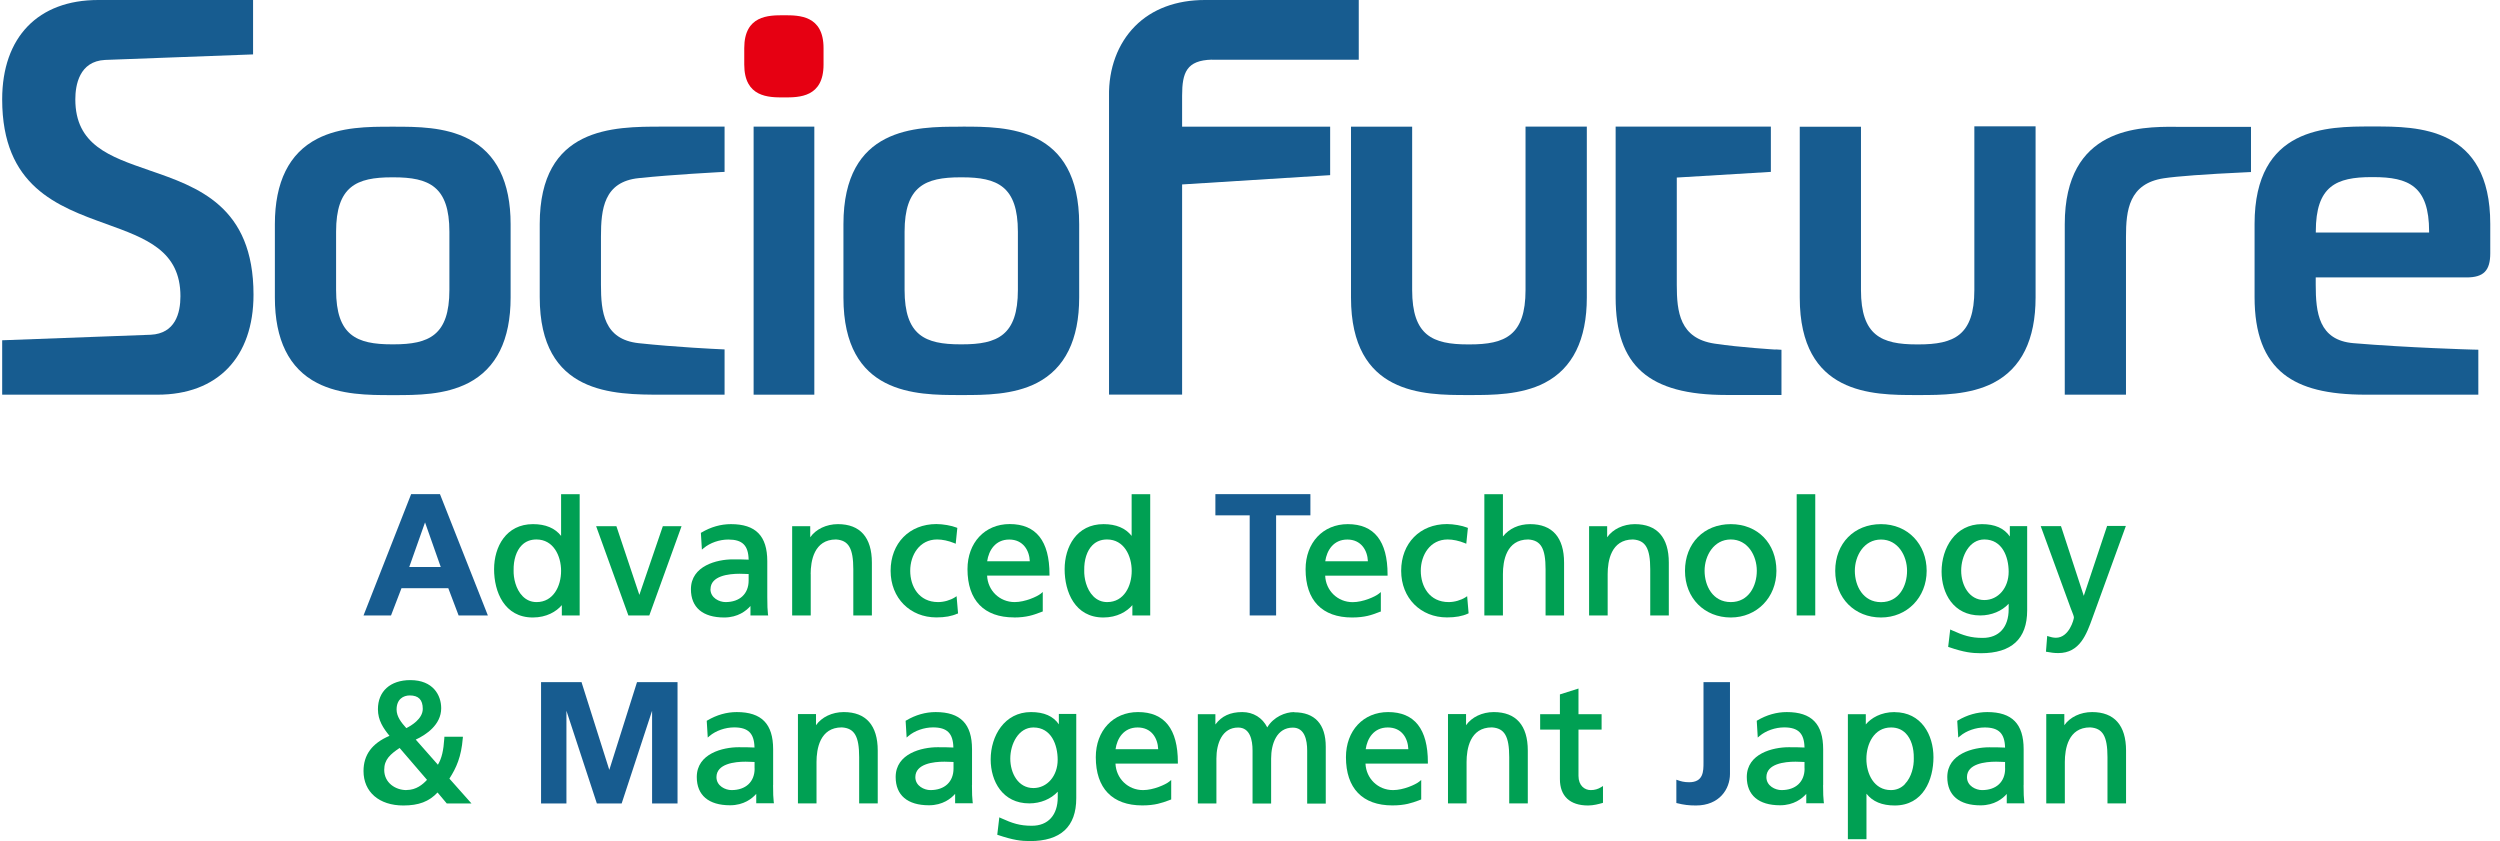 <svg width="211" height="71" viewBox="0 0 211 71" fill="none" xmlns="http://www.w3.org/2000/svg">
<g clip-path="url(#clip0_431_4168)">
<path d="M12.58 14.366C9.24 13.213 6.357 12.226 6.357 8.388C6.357 7.192 6.685 5.169 8.864 5.058L21.359 4.592V0H8.29C3.215 0 0.184 3.133 0.184 8.388C0.184 15.733 4.851 17.419 8.969 18.903C12.327 20.117 15.229 21.159 15.229 25.003C15.229 26.432 14.79 28.149 12.722 28.253L0.184 28.719V33.311H13.29C18.365 33.311 21.396 30.154 21.396 24.868C21.396 17.401 16.71 15.788 12.574 14.366H12.58Z" fill="#175C90"/>
<path d="M102.282 5.04H114.679V0H101.696C99.282 0 97.239 0.754 95.794 2.213C94.337 3.685 93.559 5.788 93.602 8.124V33.305H99.77V15.567L112.265 14.783V10.693H99.77V8.075C99.77 6.113 100.152 5.095 102.276 5.034L102.282 5.04Z" fill="#175C90"/>
<path d="M53.906 15.034C56.839 14.727 60.623 14.537 60.66 14.531L61.154 14.507V10.687H55.875C51.764 10.687 45.553 10.687 45.553 18.915V25.077C45.553 33.311 51.764 33.311 55.875 33.311H61.154V29.491L60.654 29.467C60.617 29.467 57.098 29.307 53.906 28.964C50.967 28.645 50.721 26.352 50.721 24.028V19.97C50.721 17.64 50.967 15.34 53.906 15.034Z" fill="#175C90"/>
<path d="M39.528 11.717C37.546 10.699 35.176 10.693 33.249 10.693H33.027C31.12 10.693 28.743 10.693 26.767 11.717C24.403 12.937 23.199 15.359 23.199 18.921V25.114C23.199 28.676 24.397 31.104 26.767 32.324C28.749 33.342 31.12 33.348 33.046 33.348H33.268C35.176 33.348 37.546 33.348 39.528 32.324C41.892 31.104 43.096 28.682 43.096 25.114V18.921C43.096 15.359 41.899 12.931 39.528 11.717ZM37.929 19.559V24.47C37.929 28.314 36.2 29.062 33.219 29.062H33.077C30.095 29.062 28.366 28.314 28.366 24.47V19.559C28.366 15.72 30.095 14.966 33.077 14.966H33.219C36.2 14.966 37.929 15.72 37.929 19.559Z" fill="#175C90"/>
<path d="M128.755 10.693V24.476C128.755 28.32 127.026 29.068 124.044 29.068H123.896C120.914 29.068 119.186 28.32 119.186 24.476V10.693H114.024V25.114C114.024 33.342 120.173 33.342 123.853 33.342H124.1C125.909 33.342 128.384 33.342 130.372 32.312C132.73 31.092 133.928 28.67 133.928 25.108V10.687H128.761L128.755 10.693Z" fill="#175C90"/>
<path d="M166.635 10.668V24.476C166.635 28.32 164.907 29.068 161.925 29.068H161.777C158.795 29.068 157.066 28.32 157.066 24.476V10.699H151.899V25.113C151.899 33.342 158.054 33.342 161.727 33.342H161.974C163.783 33.342 166.259 33.342 168.247 32.312C170.605 31.091 171.803 28.67 171.803 25.107V10.662H166.635V10.668Z" fill="#175C90"/>
<path d="M149.856 29.504C149.856 29.504 146.849 29.326 144.707 29.001C141.762 28.559 141.521 26.315 141.521 24.053V14.985L149.461 14.507V10.687H136.36V25.108C136.36 30.877 139.157 33.336 145.707 33.336H150.356V29.522L149.868 29.491L149.856 29.504Z" fill="#175C90"/>
<path d="M183.613 10.699C180.582 10.699 174.266 10.699 174.266 18.927V33.311H179.433V19.994C179.433 17.738 179.68 15.494 182.625 15.046C183.718 14.88 186.181 14.697 189.391 14.549L189.984 14.519V10.705H183.613V10.699Z" fill="#175C90"/>
<path d="M200.355 10.675H200.115C196.441 10.675 190.286 10.675 190.286 18.903V25.077C190.286 28.142 191.095 30.27 192.756 31.582C194.25 32.759 196.448 33.311 199.67 33.311H209.171V29.516L208.665 29.504C208.61 29.504 203.214 29.35 198.639 28.964C195.694 28.719 195.447 26.383 195.447 24.016V23.415H208.171C209.616 23.415 210.178 22.845 210.178 21.374V18.903C210.178 10.675 204.029 10.675 200.349 10.675H200.355ZM205.017 19.54C205.017 19.54 205.017 19.602 205.017 19.626C204.955 19.626 204.875 19.626 204.776 19.626H195.454V19.54C195.454 15.696 197.182 14.948 200.164 14.948H200.306C203.288 14.948 205.017 15.702 205.017 19.54Z" fill="#175C90"/>
<path d="M81.249 10.693H81.008C77.335 10.693 71.186 10.693 71.186 18.921V25.114C71.186 33.342 77.335 33.342 81.014 33.342H81.255C83.064 33.342 85.54 33.342 87.528 32.312C89.886 31.092 91.083 28.67 91.083 25.108V18.915C91.083 10.687 84.935 10.687 81.255 10.687L81.249 10.693ZM85.91 19.559V24.47C85.91 28.314 84.181 29.062 81.2 29.062H81.058C78.076 29.062 76.347 28.314 76.347 24.47V19.559C76.347 15.72 78.076 14.966 81.058 14.966H81.2C84.181 14.966 85.91 15.72 85.91 19.559Z" fill="#175C90"/>
<path d="M68.729 10.687H63.605V33.311H68.729V10.687Z" fill="#175C90"/>
<path d="M66.198 8.222C67.439 8.222 69.507 8.222 69.507 5.451V4.059C69.507 1.288 67.433 1.288 66.198 1.288H66.124C64.883 1.288 62.815 1.288 62.815 4.059V5.451C62.815 8.222 64.889 8.222 66.124 8.222H66.198Z" fill="#E60012"/>
<path d="M34.7 41.705L30.737 51.803L30.681 51.944H33.002L33.885 49.645H37.836L38.707 51.944H41.176L37.133 41.705H34.706H34.7ZM37.2 47.855H34.54L35.873 44.09L37.2 47.855Z" fill="#175C90"/>
<path d="M47.356 45.23C46.837 44.568 46.041 44.237 44.985 44.237C42.713 44.237 41.701 46.15 41.701 48.044C41.701 49.939 42.559 52.116 44.973 52.116C46.127 52.116 46.961 51.613 47.418 51.073V51.944H48.924V41.711H47.356V45.23ZM45.288 50.816C44.831 50.816 44.436 50.65 44.109 50.319C43.522 49.724 43.331 48.774 43.349 48.143C43.331 47.254 43.578 46.481 44.035 46.021C44.356 45.696 44.775 45.531 45.275 45.531C46.708 45.531 47.356 46.91 47.356 48.185C47.356 49.461 46.708 50.816 45.288 50.816Z" fill="#00A053"/>
<path d="M53.962 50.209L52.023 44.409H50.313L53.036 51.944H54.801L57.524 44.409H55.944L53.962 50.209Z" fill="#00A053"/>
<path d="M63.339 51.153V51.944H64.833L64.815 51.828C64.778 51.539 64.759 51.08 64.759 50.405V47.37C64.759 45.23 63.784 44.237 61.691 44.237C60.833 44.237 59.999 44.476 59.209 44.942L59.154 44.973L59.24 46.389L59.394 46.26C59.925 45.813 60.722 45.537 61.469 45.537C62.654 45.537 63.16 46.027 63.185 47.235C62.703 47.211 62.339 47.211 61.845 47.211C60.53 47.211 58.314 47.744 58.314 49.731C58.314 51.27 59.314 52.116 61.123 52.116C62.29 52.116 62.993 51.539 63.333 51.153H63.339ZM59.968 49.731C59.968 48.596 61.506 48.425 62.426 48.425C62.568 48.425 62.709 48.431 62.852 48.437C62.963 48.437 63.074 48.449 63.185 48.449V48.995C63.185 50.117 62.438 50.816 61.234 50.816C60.722 50.816 59.962 50.473 59.962 49.724L59.968 49.731Z" fill="#00A053"/>
<path d="M68.42 48.449C68.42 47.358 68.698 45.537 70.556 45.531C71.624 45.598 72.019 46.279 72.019 48.045V51.944H73.587V47.487C73.587 45.359 72.593 44.237 70.723 44.237C69.741 44.237 68.858 44.666 68.383 45.347V44.409H66.858V51.944H68.426V48.449H68.42Z" fill="#00A053"/>
<path d="M80.792 51.803L80.86 51.772L80.736 50.319L80.588 50.417C80.212 50.657 79.662 50.816 79.18 50.816C77.551 50.816 76.822 49.492 76.822 48.173C76.822 46.855 77.6 45.531 79.094 45.531C79.539 45.531 80.051 45.641 80.532 45.837L80.662 45.892L80.798 44.556L80.724 44.525C80.31 44.36 79.582 44.231 79.032 44.231C76.754 44.231 75.168 45.85 75.168 48.173C75.168 50.497 76.828 52.11 79.032 52.11C79.755 52.11 80.329 52.005 80.786 51.797L80.792 51.803Z" fill="#00A053"/>
<path d="M85.57 52.116C86.657 52.116 87.256 51.889 87.743 51.705C87.811 51.68 87.873 51.656 87.941 51.631L88.009 51.607V49.964L87.842 50.105C87.54 50.35 86.515 50.816 85.638 50.816C84.366 50.816 83.366 49.841 83.311 48.578H88.577V48.474C88.577 45.66 87.447 44.231 85.218 44.231C83.119 44.231 81.656 45.801 81.656 48.038C81.656 50.663 83.052 52.11 85.583 52.11L85.57 52.116ZM85.181 45.537C86.336 45.537 86.879 46.438 86.916 47.37H83.317C83.447 46.463 84.002 45.537 85.181 45.537Z" fill="#00A053"/>
<path d="M95.572 51.073V51.944H97.078V41.711H95.51V45.23C94.991 44.568 94.195 44.237 93.139 44.237C90.867 44.237 89.855 46.15 89.855 48.044C89.855 49.939 90.713 52.116 93.127 52.116C94.281 52.116 95.115 51.613 95.572 51.073ZM93.448 50.816C92.991 50.816 92.596 50.65 92.269 50.319C91.682 49.724 91.491 48.774 91.509 48.143C91.491 47.254 91.738 46.481 92.195 46.021C92.516 45.696 92.935 45.531 93.435 45.531C94.868 45.531 95.516 46.91 95.516 48.185C95.516 49.461 94.868 50.816 93.448 50.816Z" fill="#00A053"/>
<path d="M105.474 51.944H107.703V43.495H110.598V41.705H102.579V43.495H105.474V51.944Z" fill="#175C90"/>
<path d="M116.475 51.638L116.543 51.613V49.97L116.37 50.111C116.068 50.356 115.043 50.822 114.166 50.822C112.895 50.822 111.895 49.847 111.845 48.584H117.111V48.48C117.111 45.666 115.981 44.237 113.753 44.237C111.654 44.237 110.191 45.807 110.191 48.045C110.191 50.669 111.586 52.116 114.117 52.116C115.204 52.116 115.802 51.889 116.284 51.705C116.352 51.68 116.414 51.656 116.475 51.631V51.638ZM113.716 45.537C114.87 45.537 115.414 46.438 115.451 47.37H111.851C111.981 46.463 112.537 45.537 113.716 45.537Z" fill="#00A053"/>
<path d="M123.951 51.772L123.828 50.319L123.68 50.417C123.303 50.657 122.754 50.816 122.272 50.816C120.642 50.816 119.914 49.492 119.914 48.173C119.914 46.855 120.692 45.531 122.186 45.531C122.63 45.531 123.143 45.641 123.624 45.837L123.754 45.892L123.89 44.556L123.815 44.525C123.402 44.36 122.673 44.231 122.124 44.231C119.846 44.231 118.259 45.85 118.259 48.173C118.259 50.497 119.92 52.11 122.124 52.11C122.846 52.11 123.42 52.005 123.877 51.797L123.939 51.766L123.951 51.772Z" fill="#00A053"/>
<path d="M132.008 51.944V47.487C132.008 45.359 131.014 44.237 129.143 44.237C128.193 44.237 127.372 44.611 126.847 45.279V41.711H125.279V51.944H126.847V48.449C126.847 47.358 127.125 45.537 128.983 45.531C130.051 45.598 130.446 46.279 130.446 48.044V51.944H132.014H132.008Z" fill="#00A053"/>
<path d="M137.984 44.237C137.002 44.237 136.119 44.666 135.644 45.347V44.409H134.119V51.944H135.687V48.449C135.687 47.358 135.965 45.537 137.817 45.531C138.885 45.598 139.28 46.279 139.28 48.045V51.944H140.848V47.487C140.848 45.359 139.854 44.237 137.978 44.237H137.984Z" fill="#00A053"/>
<path d="M149.93 48.179C149.93 45.856 148.343 44.237 146.078 44.237C143.812 44.237 142.213 45.856 142.213 48.179C142.213 50.503 143.874 52.116 146.078 52.116C148.282 52.116 149.93 50.423 149.93 48.179ZM146.078 50.816C144.559 50.816 143.867 49.449 143.867 48.173C143.867 46.898 144.645 45.531 146.078 45.531C147.51 45.531 148.275 46.892 148.275 48.173C148.275 49.455 147.59 50.816 146.078 50.816Z" fill="#00A053"/>
<path d="M153.208 41.711H151.64V51.944H153.208V41.711Z" fill="#00A053"/>
<path d="M158.758 52.116C160.956 52.116 162.61 50.423 162.61 48.179C162.61 45.935 161.024 44.237 158.758 44.237C156.492 44.237 154.893 45.856 154.893 48.179C154.893 50.503 156.554 52.116 158.758 52.116ZM158.758 45.537C160.184 45.537 160.956 46.898 160.956 48.179C160.956 49.461 160.27 50.822 158.758 50.822C157.245 50.822 156.548 49.455 156.548 48.179C156.548 46.904 157.32 45.537 158.758 45.537Z" fill="#00A053"/>
<path d="M169.63 45.279C169.148 44.58 168.376 44.237 167.271 44.237C165.036 44.237 163.87 46.248 163.87 48.235C163.87 50.08 164.876 51.944 167.129 51.944C168.08 51.944 168.957 51.576 169.531 50.957V51.423C169.531 52.931 168.716 53.839 167.345 53.839C166.327 53.839 165.716 53.636 164.728 53.189L164.598 53.127L164.425 54.599L164.506 54.623C165.759 55.053 166.438 55.132 167.185 55.132C169.778 55.132 171.093 53.918 171.093 51.521V44.403H169.63V45.273V45.279ZM167.475 50.644C166.197 50.644 165.524 49.394 165.524 48.161C165.524 46.929 166.209 45.531 167.475 45.531C168.994 45.531 169.531 47.002 169.531 48.259C169.531 49.62 168.648 50.644 167.475 50.644Z" fill="#00A053"/>
<path d="M177.834 44.409L175.871 50.289L173.97 44.476L173.945 44.403H172.235L174.785 51.38C174.809 51.454 174.84 51.533 174.877 51.613C174.951 51.797 175.038 52.024 175.038 52.116C175.038 52.263 174.643 53.826 173.519 53.826C173.291 53.826 173.068 53.765 172.914 53.716L172.784 53.673L172.679 55.004L172.871 55.034C173.087 55.071 173.334 55.12 173.717 55.12C175.538 55.12 176.106 53.532 176.612 52.128L179.372 44.531L179.421 44.39H177.822L177.834 44.409Z" fill="#00A053"/>
<path d="M51.425 64.979L49.103 57.646L49.085 57.572H45.665V67.812H47.807V59.988L50.375 67.812H52.468L55.036 59.988V67.812H57.184V57.572H53.764L51.425 64.979Z" fill="#175C90"/>
<path d="M143.775 64.354C143.775 65.096 143.775 66.021 142.559 66.021C142.133 66.021 141.849 65.936 141.626 65.856L141.484 65.807V67.775L141.565 67.793C142.102 67.928 142.54 67.983 143.139 67.983C145.108 67.983 146.01 66.604 146.01 65.322V57.572H143.775V64.36V64.354Z" fill="#175C90"/>
<path d="M39.065 62.294V62.183H37.503V62.281C37.429 63.373 37.287 63.986 36.96 64.544L35.089 62.422C35.947 62.024 37.237 61.178 37.237 59.774C37.237 58.676 36.552 57.401 34.632 57.401C32.941 57.401 31.897 58.345 31.897 59.859C31.897 60.791 32.348 61.46 32.873 62.104C31.397 62.735 30.681 63.71 30.681 65.077C30.681 66.843 32.002 67.983 34.04 67.983C35.342 67.983 36.213 67.652 36.929 66.886L37.707 67.812H39.793L37.929 65.715C38.515 64.807 38.935 63.869 39.059 62.3L39.065 62.294ZM34.583 58.695C35.324 58.695 35.682 59.062 35.682 59.829C35.682 60.675 34.694 61.257 34.293 61.454C33.873 60.988 33.472 60.485 33.472 59.884C33.472 59.007 34.046 58.695 34.583 58.695ZM34.305 66.684C33.391 66.684 32.428 66.083 32.428 64.973C32.428 64.096 32.941 63.661 33.725 63.127L36.04 65.819C35.682 66.205 35.132 66.677 34.311 66.677L34.305 66.684Z" fill="#00A053"/>
<path d="M65.253 66.267V63.238C65.253 61.098 64.278 60.099 62.185 60.099C61.327 60.099 60.493 60.338 59.703 60.804L59.648 60.834L59.734 62.251L59.888 62.116C60.419 61.668 61.216 61.392 61.963 61.392C63.148 61.392 63.654 61.889 63.679 63.091C63.197 63.066 62.833 63.066 62.339 63.066C61.024 63.066 58.808 63.593 58.808 65.58C58.808 67.119 59.808 67.965 61.617 67.965C62.784 67.965 63.487 67.389 63.827 67.002V67.793H65.321L65.302 67.677C65.265 67.395 65.247 66.929 65.247 66.254L65.253 66.267ZM63.691 64.863C63.691 65.985 62.944 66.684 61.74 66.684C61.228 66.684 60.469 66.34 60.469 65.592C60.469 64.458 62.012 64.286 62.926 64.286C63.068 64.286 63.21 64.292 63.352 64.299C63.463 64.299 63.574 64.311 63.685 64.311V64.856L63.691 64.863Z" fill="#00A053"/>
<path d="M71.211 60.099C70.229 60.099 69.346 60.528 68.871 61.208V60.27H67.346V67.806H68.914V64.311C68.914 63.219 69.192 61.392 71.05 61.392C72.118 61.46 72.513 62.14 72.513 63.906V67.806H74.081V63.348C74.081 61.221 73.087 60.099 71.217 60.099H71.211Z" fill="#00A053"/>
<path d="M82.039 66.267V63.238C82.039 61.098 81.064 60.099 78.971 60.099C78.113 60.099 77.279 60.338 76.489 60.804L76.434 60.834L76.52 62.251L76.674 62.116C77.205 61.668 78.002 61.392 78.749 61.392C79.934 61.392 80.44 61.889 80.465 63.091C79.983 63.066 79.619 63.066 79.125 63.066C77.81 63.066 75.594 63.593 75.594 65.58C75.594 67.119 76.594 67.965 78.403 67.965C79.57 67.965 80.274 67.389 80.613 67.002V67.793H82.107L82.089 67.677C82.052 67.395 82.033 66.929 82.033 66.254L82.039 66.267ZM80.477 64.863C80.477 65.985 79.73 66.684 78.526 66.684C78.014 66.684 77.255 66.34 77.255 65.592C77.255 64.458 78.792 64.286 79.712 64.286C79.854 64.286 79.996 64.292 80.144 64.299C80.255 64.299 80.366 64.311 80.477 64.311V64.856V64.863Z" fill="#00A053"/>
<path d="M89.373 61.141C88.898 60.442 88.12 60.099 87.015 60.099C84.78 60.099 83.613 62.11 83.613 64.096C83.613 65.942 84.62 67.806 86.873 67.806C87.824 67.806 88.7 67.438 89.274 66.819V67.284C89.274 68.793 88.46 69.694 87.089 69.694C86.07 69.694 85.459 69.492 84.471 69.044L84.342 68.983L84.169 70.454L84.249 70.479C85.502 70.902 86.181 70.988 86.928 70.988C89.521 70.988 90.836 69.774 90.836 67.376V60.258H89.367V61.123L89.373 61.141ZM87.219 66.512C85.934 66.512 85.268 65.261 85.268 64.029C85.268 62.796 85.953 61.398 87.219 61.398C88.737 61.398 89.268 62.87 89.268 64.127C89.268 65.488 88.385 66.512 87.219 66.512Z" fill="#00A053"/>
<path d="M96.047 60.099C93.948 60.099 92.485 61.668 92.485 63.906C92.485 66.53 93.88 67.977 96.411 67.977C97.498 67.977 98.097 67.75 98.584 67.573C98.652 67.548 98.714 67.524 98.782 67.499L98.85 67.475V65.831L98.677 65.972C98.374 66.218 97.35 66.684 96.473 66.684C95.201 66.684 94.201 65.709 94.146 64.446H99.412V64.341C99.412 61.527 98.282 60.099 96.053 60.099H96.047ZM94.152 63.232C94.281 62.324 94.837 61.398 96.016 61.398C97.195 61.398 97.714 62.306 97.751 63.232H94.152Z" fill="#00A053"/>
<path d="M109.234 60.099C108.481 60.099 107.487 60.503 106.956 61.392C106.554 60.583 105.783 60.099 104.85 60.099C103.838 60.099 103.11 60.43 102.579 61.147V60.276H101.097V67.812H102.665V64.016C102.665 62.754 103.147 61.405 104.499 61.405C105.505 61.405 105.715 62.459 105.715 63.342V67.818H107.283V64.023C107.283 62.76 107.764 61.411 109.116 61.411C110.116 61.411 110.326 62.465 110.326 63.348V67.824H111.894V63.023C111.894 61.123 110.975 60.117 109.228 60.117L109.234 60.099Z" fill="#00A053"/>
<path d="M117.161 60.099C115.062 60.099 113.598 61.668 113.598 63.906C113.598 66.53 114.994 67.977 117.519 67.977C118.605 67.977 119.204 67.75 119.692 67.573C119.76 67.548 119.821 67.524 119.883 67.499L119.951 67.475V65.831L119.778 65.972C119.476 66.218 118.451 66.684 117.574 66.684C116.302 66.684 115.302 65.709 115.247 64.446H120.513V64.341C120.513 61.527 119.383 60.099 117.154 60.099H117.161ZM115.265 63.232C115.395 62.324 115.944 61.398 117.13 61.398C118.315 61.398 118.827 62.306 118.864 63.232H115.265Z" fill="#00A053"/>
<path d="M126.075 60.099C125.094 60.099 124.211 60.528 123.735 61.208V60.27H122.21V67.806H123.779V64.311C123.779 63.219 124.056 61.392 125.915 61.392C126.983 61.46 127.378 62.14 127.378 63.906V67.806H128.946V63.348C128.946 61.221 127.952 60.099 126.075 60.099Z" fill="#00A053"/>
<path d="M134.261 66.684C133.743 66.684 133.224 66.31 133.224 65.482V61.576H135.175V60.276H133.224V58.112L131.656 58.609V60.276H129.989V61.576H131.656V65.758C131.656 67.192 132.502 67.983 134.033 67.983C134.496 67.983 134.947 67.855 135.218 67.781L135.292 67.757V66.34L135.132 66.438C134.879 66.598 134.589 66.684 134.261 66.684Z" fill="#00A053"/>
<path d="M153.875 66.267V63.238C153.875 61.098 152.899 60.099 150.806 60.099C149.948 60.099 149.109 60.338 148.318 60.804L148.269 60.834L148.355 62.251L148.51 62.116C149.041 61.668 149.837 61.392 150.584 61.392C151.769 61.392 152.276 61.889 152.3 63.091C151.819 63.066 151.455 63.066 150.961 63.066C149.652 63.066 147.429 63.593 147.429 65.58C147.429 67.119 148.43 67.965 150.238 67.965C151.405 67.965 152.109 67.389 152.449 67.002V67.793H153.943L153.924 67.677C153.887 67.395 153.868 66.935 153.868 66.254L153.875 66.267ZM152.307 64.863C152.307 65.985 151.56 66.684 150.356 66.684C149.843 66.684 149.084 66.34 149.084 65.592C149.084 64.458 150.621 64.286 151.541 64.286C151.683 64.286 151.825 64.292 151.967 64.299C152.078 64.299 152.189 64.311 152.3 64.311V64.856L152.307 64.863Z" fill="#00A053"/>
<path d="M159.9 60.099C158.752 60.099 157.925 60.601 157.474 61.141V60.276H155.961V70.828H157.53V66.99C158.048 67.652 158.844 67.983 159.913 67.983C162.326 67.983 163.184 65.795 163.184 63.912C163.184 62.03 162.166 60.105 159.894 60.105L159.9 60.099ZM160.771 66.187C160.45 66.518 160.048 66.684 159.591 66.684C158.172 66.684 157.523 65.323 157.523 64.053C157.523 62.784 158.172 61.398 159.604 61.398C160.104 61.398 160.518 61.564 160.839 61.889C161.295 62.349 161.542 63.121 161.524 64.01C161.542 64.642 161.351 65.586 160.764 66.181L160.771 66.187Z" fill="#00A053"/>
<path d="M170.796 66.267V63.238C170.796 61.098 169.821 60.099 167.728 60.099C166.87 60.099 166.036 60.338 165.246 60.804L165.191 60.834L165.277 62.251L165.431 62.122C165.962 61.674 166.759 61.398 167.506 61.398C168.691 61.398 169.197 61.895 169.228 63.097C168.747 63.072 168.376 63.072 167.882 63.072C166.574 63.072 164.351 63.6 164.351 65.586C164.351 67.125 165.351 67.971 167.16 67.971C168.327 67.971 169.031 67.401 169.37 67.009V67.799H170.864L170.846 67.683C170.809 67.389 170.79 66.923 170.79 66.261L170.796 66.267ZM169.234 64.863C169.234 65.985 168.487 66.684 167.284 66.684C166.771 66.684 166.012 66.34 166.012 65.592C166.012 64.458 167.549 64.286 168.469 64.286C168.611 64.286 168.753 64.292 168.895 64.299C169.006 64.299 169.117 64.311 169.228 64.311V64.856L169.234 64.863Z" fill="#00A053"/>
<path d="M176.569 60.099C175.587 60.099 174.704 60.528 174.229 61.208V60.27H172.704V67.806H174.272V64.311C174.272 63.219 174.55 61.392 176.408 61.392C177.476 61.46 177.871 62.14 177.871 63.906V67.806H179.439V63.348C179.439 61.221 178.446 60.099 176.575 60.099H176.569Z" fill="#00A053"/>
</g>
<defs>
<clipPath id="clip0_431_4168">
<rect width="210" height="71" fill="white" transform="translate(0.184)"/>
</clipPath>
</defs>
</svg>
